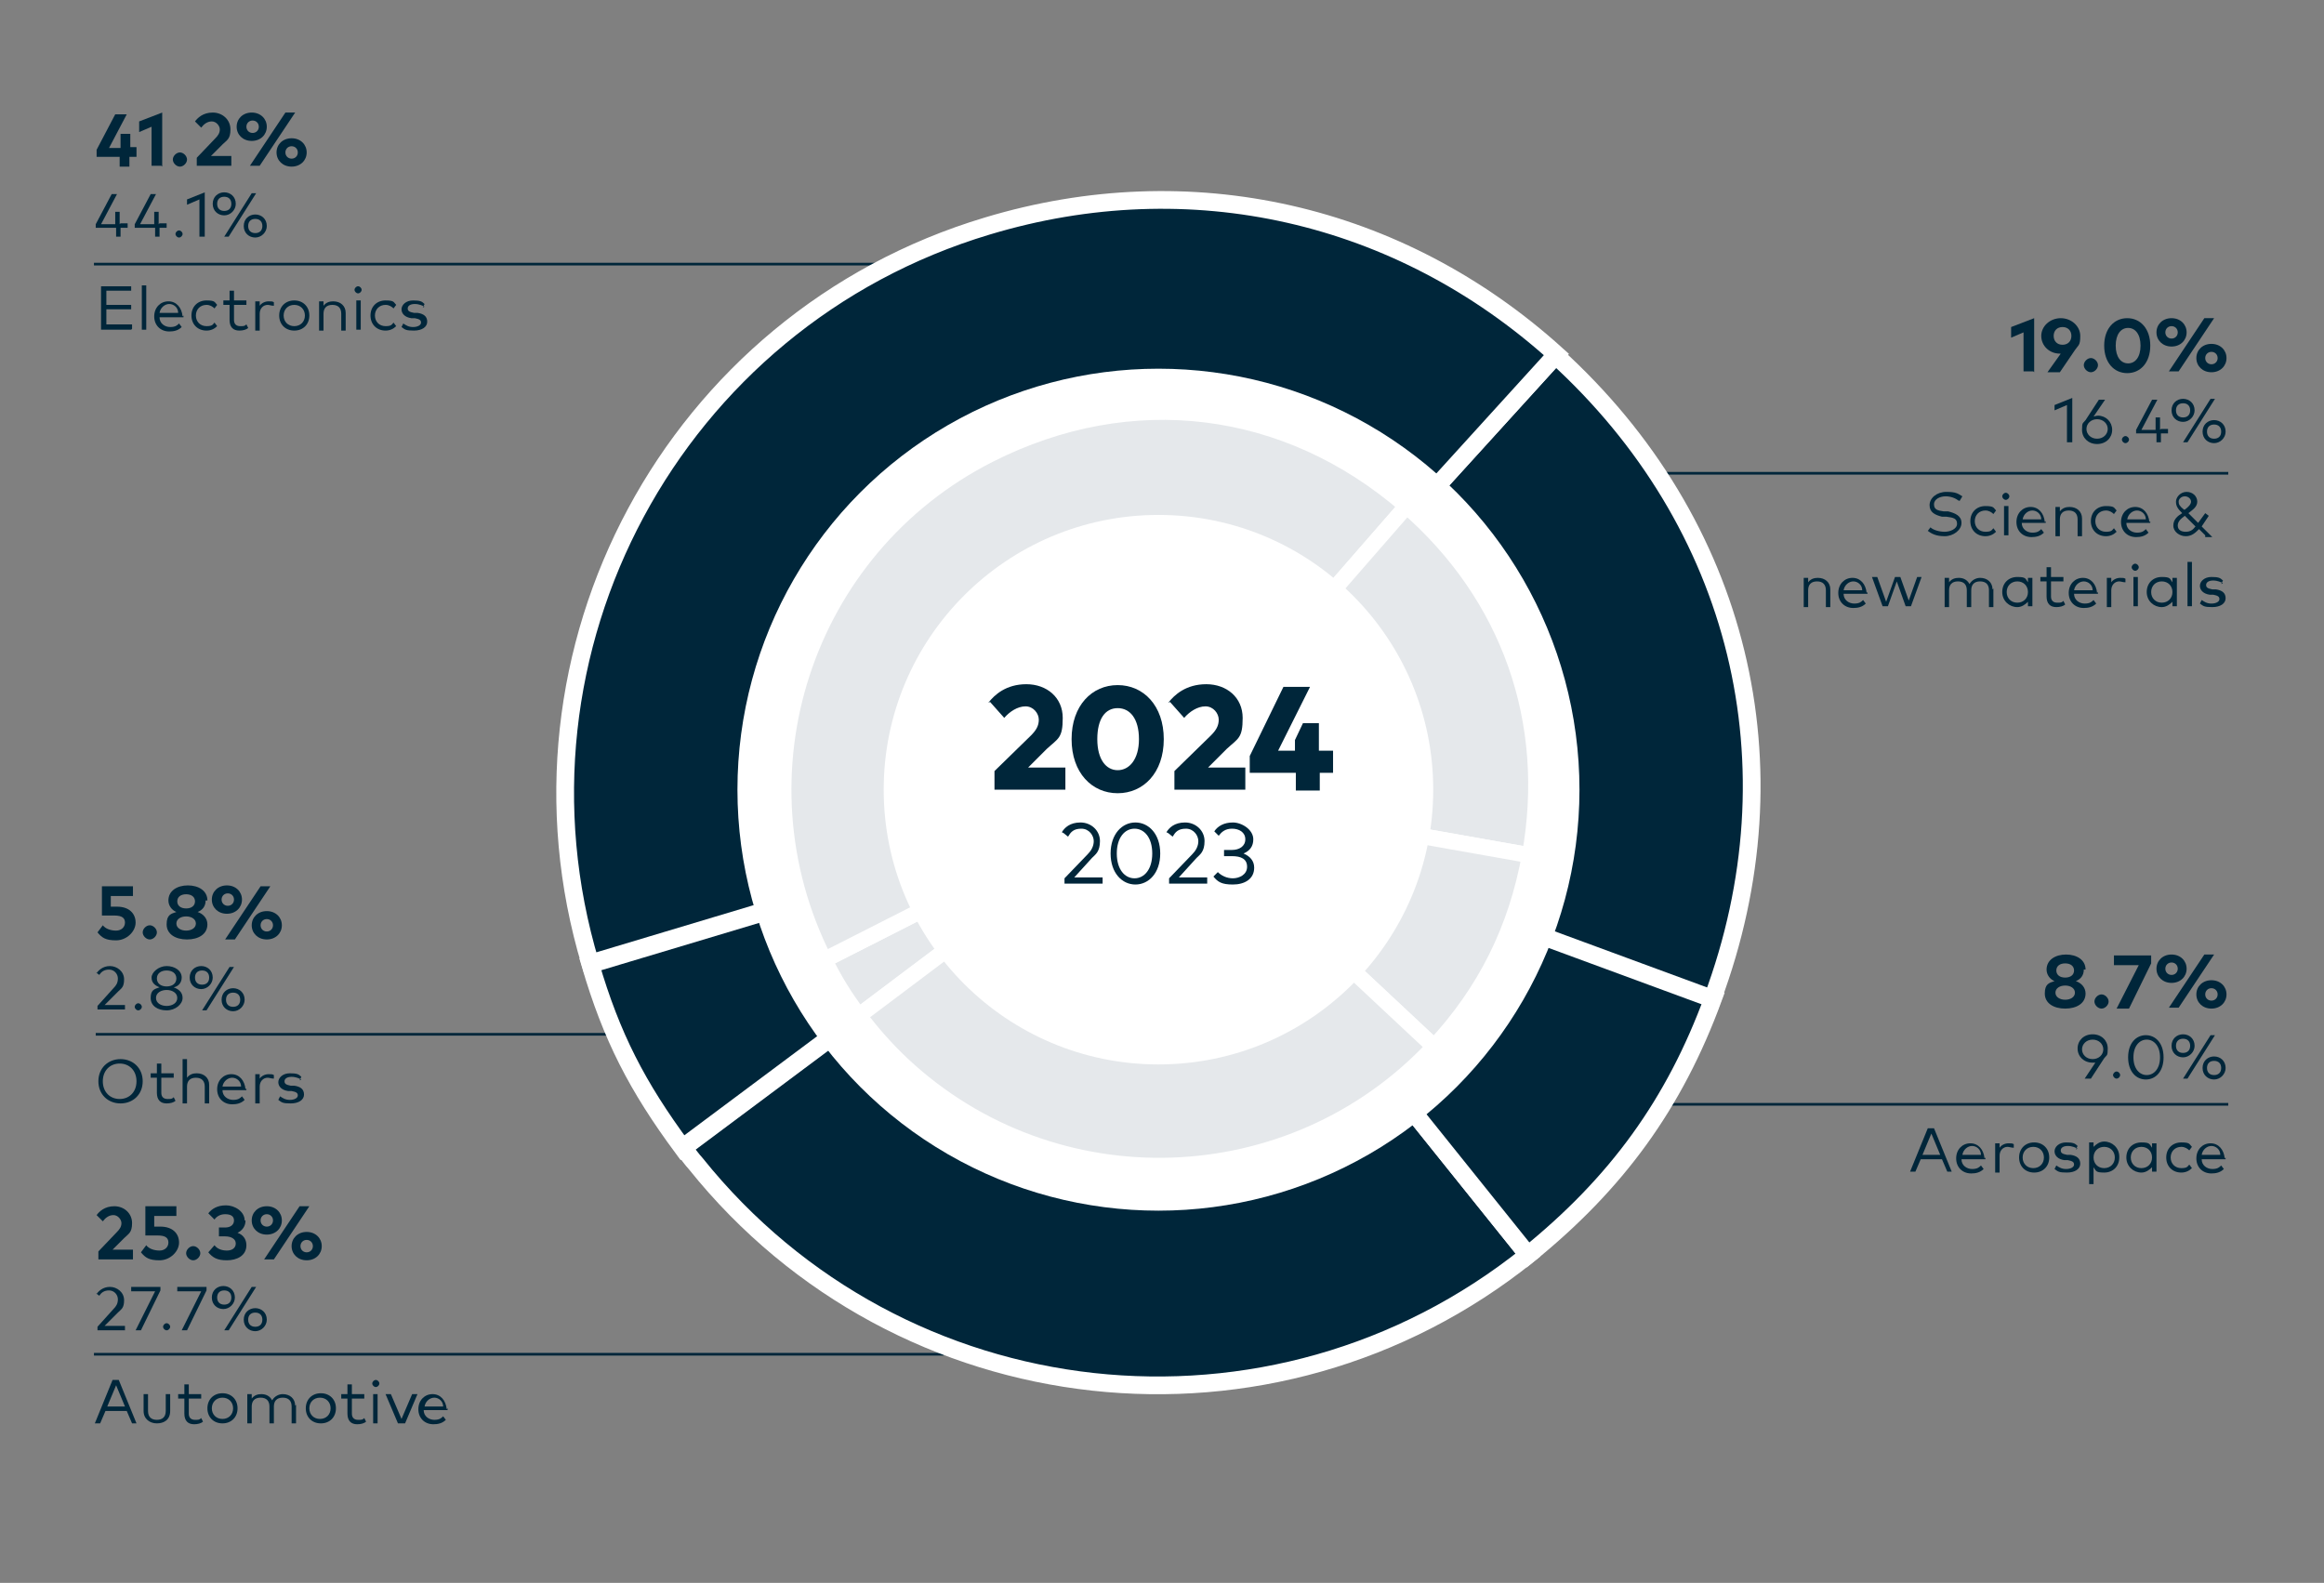 <?xml version="1.0" encoding="UTF-8"?>
<svg xmlns="http://www.w3.org/2000/svg" version="1.1" viewBox="0 0 262.2 178.6">
  <rect x="0" y="0" width="262.2" height="178.6" fill="#808080" stroke="none"/>
  <defs>
    <style>
      .cls-1 {
        fill: #e5e8eb;
        stroke-width: 1.8px;
      }

      .cls-1, .cls-2, .cls-3 {
        stroke-miterlimit: 10;
      }

      .cls-1, .cls-3 {
        stroke: #fff;
      }

      .cls-4 {
        fill: #fff;
      }

      .cls-5, .cls-3 {
        fill: #00263a;
      }

      .cls-2 {
        fill: none;
        stroke: #00263a;
        stroke-width: .3px;
      }

      .cls-6 {
        display: none;
      }

      .cls-3 {
        stroke-width: 2px;
      }
    </style>
  </defs>
  <!-- Generator: Adobe Illustrator 28.7.4, SVG Export Plug-In . SVG Version: 1.2.0 Build 166)  -->
  <g>
    <g id="Ebene_2">
      <g>
        <path class="cls-5" d="M14.9,101.1h-2.4v1.2s.7,0,.7,0c1.4,0,2.1.8,2.1,1.8s-1,2-2.2,2-1.6-.3-2.1-.9l.6-.8c.3.4.9.6,1.5.6s1-.4,1-.9-.3-.8-1.2-.8h-1.4v-3.3h3.5v1.1Z"/>
        <path class="cls-5" d="M17.7,105.2c0,.4-.4.8-.8.8s-.8-.4-.8-.8.4-.8.8-.8.8.4.8.8Z"/>
        <path class="cls-5" d="M23.2,101.6c0,.7-.4,1.1-.9,1.3.6.2,1.1.7,1.1,1.4,0,1.1-1,1.7-2.3,1.7s-2.3-.6-2.3-1.7.5-1.2,1.1-1.4c-.5-.2-.9-.7-.9-1.3,0-1.1,1-1.7,2.2-1.7s2.2.6,2.2,1.7ZM19.9,104.2c0,.5.5.8,1.1.8s1.1-.3,1.1-.8-.5-.8-1.1-.8-1.1.3-1.1.8ZM20,101.7c0,.5.4.8,1,.8s1-.3,1-.8-.4-.8-1-.8-1,.3-1,.8Z"/>
        <path class="cls-5" d="M27.3,101.5c0,.9-.7,1.6-1.7,1.6s-1.7-.7-1.7-1.6.7-1.6,1.7-1.6,1.7.7,1.7,1.6ZM25,101.5c0,.4.3.7.7.7s.7-.3.7-.7-.3-.7-.7-.7-.7.3-.7.7ZM26.5,106h-1.1l4-6h1.1l-4,6ZM31.8,104.4c0,.9-.7,1.6-1.7,1.6s-1.7-.7-1.7-1.6.7-1.6,1.7-1.6,1.7.7,1.7,1.6ZM29.4,104.4c0,.4.3.7.7.7s.7-.3.7-.7-.3-.7-.7-.7-.7.3-.7.7Z"/>
        <path class="cls-5" d="M10.9,109.8c.2-.3.7-.8,1.5-.8s1.6.6,1.6,1.5-.3,1-.7,1.4l-1.5,1.5h2.3v.5h-3.1v-.4l1.8-2c.3-.3.5-.6.5-1.1s-.4-1-1-1-.9.3-1.1.6l-.4-.3Z"/>
        <path class="cls-5" d="M16,113.6c0,.2-.2.4-.4.4s-.4-.2-.4-.4.2-.4.4-.4.4.2.4.4Z"/>
        <path class="cls-5" d="M20.5,110.3c0,.6-.4,1-.9,1.1.5.2,1,.5,1,1.2s-.8,1.4-1.8,1.4-1.8-.5-1.8-1.4.4-1,1-1.2c-.5-.2-.9-.5-.9-1.1s.8-1.3,1.7-1.3,1.7.5,1.7,1.3ZM17.6,112.6c0,.6.6.9,1.2.9s1.2-.3,1.2-.9-.6-.9-1.2-.9-1.2.3-1.2.9ZM17.7,110.4c0,.6.5.9,1.1.9s1.1-.3,1.1-.9-.5-.9-1.1-.9-1.1.3-1.1.9Z"/>
        <path class="cls-5" d="M24,110.3c0,.7-.6,1.3-1.3,1.3s-1.3-.5-1.3-1.3.6-1.3,1.3-1.3,1.3.5,1.3,1.3ZM22,110.3c0,.5.3.8.8.8s.8-.3.8-.8-.3-.8-.8-.8-.8.3-.8.8ZM23.3,114h-.5l3.1-4.9h.5l-3.1,4.9ZM27.6,112.8c0,.7-.6,1.3-1.3,1.3s-1.3-.5-1.3-1.3.6-1.3,1.3-1.3,1.3.5,1.3,1.3ZM25.5,112.8c0,.5.3.8.8.8s.8-.3.8-.8-.3-.8-.8-.8-.8.3-.8.8Z"/>
        <path class="cls-5" d="M16.1,122c0,1.5-1.1,2.5-2.5,2.5s-2.5-1-2.5-2.5,1.1-2.5,2.5-2.5,2.5,1,2.5,2.5ZM11.6,122c0,1.2.8,2,1.9,2s1.9-.8,1.9-2-.8-2-1.9-2-1.9.8-1.9,2Z"/>
        <path class="cls-5" d="M19.6,121.6h-1.4v1.7c0,.5.3.7.7.7s.5,0,.7-.2l.2.4c-.2.2-.6.3-1,.3-.7,0-1.1-.4-1.1-1.2v-1.7h-.7v-.5h.7v-1.1h.5v1.1h1.4v.5Z"/>
        <path class="cls-5" d="M21.1,121.6c.3-.4.7-.5,1.1-.5.8,0,1.4.5,1.4,1.3v2.1h-.5v-1.9c0-.6-.3-1-1-1s-1,.4-1,1v1.9h-.5v-5h.5v2.2Z"/>
        <path class="cls-5" d="M27.8,122.8c0,0,0,.1,0,.2h-2.7c0,.7.6,1.1,1.2,1.1s.8-.2,1-.4l.3.4c-.4.4-.9.5-1.4.5-1,0-1.7-.7-1.7-1.7s.7-1.7,1.6-1.7,1.5.7,1.6,1.7ZM25.1,122.6h2.1c0-.6-.5-1-1-1s-1,.4-1.1,1Z"/>
        <path class="cls-5" d="M30.9,121.2v.5c-.3,0-.5-.1-.7-.1-.5,0-.9.4-.9,1v1.9h-.5v-3.3h.5v.5c.2-.3.6-.5,1-.5s.4,0,.6.1Z"/>
        <path class="cls-5" d="M34,121.8c-.2-.1-.6-.3-1.1-.3s-.8.2-.8.5.2.4.7.5h.4c.7.1,1.1.4,1.1,1s-.6,1-1.5,1-1-.1-1.4-.4l.2-.4c.3.2.6.4,1.1.4s.9-.2.9-.5-.2-.4-.7-.5h-.4c-.7-.1-1.1-.5-1.1-1s.5-1,1.3-1,1,.1,1.3.4l-.2.4Z"/>
      </g>
      <line class="cls-2" x1="10.6" y1="152.8" x2="106.5" y2="152.8"/>
      <g>
        <path class="cls-5" d="M14.6,16.6h.8v1.1h-.8v1.1h-1.1v-1.1h-2.6v-.8l2.1-4h1.3l-2,3.8h1.3v-1.6h1.1v1.6Z"/>
        <path class="cls-5" d="M18.2,18.7h-1.1v-4.4l-1.4.6v-1.2l2.6-1v6.1Z"/>
        <path class="cls-5" d="M21.1,18c0,.4-.4.8-.8.8s-.8-.4-.8-.8.4-.8.8-.8.8.4.8.8Z"/>
        <path class="cls-5" d="M22,13.7c.3-.4.9-1,2-1s2,.8,2,1.9-.4,1.2-.9,1.7l-1.3,1.3h2.3v1.1h-3.9v-.9l2.1-2.2c.3-.3.5-.6.5-1s-.4-.9-.9-.9-.9.3-1.2.7l-.7-.7Z"/>
        <path class="cls-5" d="M30.1,14.3c0,.9-.7,1.6-1.7,1.6s-1.7-.7-1.7-1.6.7-1.6,1.7-1.6,1.7.7,1.7,1.6ZM27.8,14.3c0,.4.3.7.7.7s.7-.3.7-.7-.3-.7-.7-.7-.7.3-.7.7ZM29.3,18.7h-1.1l4-6h1.1l-4,6ZM34.6,17.2c0,.9-.7,1.6-1.7,1.6s-1.7-.7-1.7-1.6.7-1.6,1.7-1.6,1.7.7,1.7,1.6ZM32.2,17.2c0,.4.3.7.7.7s.7-.3.7-.7-.3-.7-.7-.7-.7.3-.7.7Z"/>
        <path class="cls-5" d="M13.6,25.2h.8v.5h-.8v1h-.5v-1h-2.3v-.4l1.8-3.4h.6l-1.8,3.4h1.6v-1.4h.5v1.4Z"/>
        <path class="cls-5" d="M18,25.2h.8v.5h-.8v1h-.5v-1h-2.3v-.4l1.8-3.4h.6l-1.8,3.4h1.6v-1.4h.5v1.4Z"/>
        <path class="cls-5" d="M20.6,26.4c0,.2-.2.4-.4.4s-.4-.2-.4-.4.2-.4.4-.4.4.2.4.4Z"/>
        <path class="cls-5" d="M23,26.7h-.5v-4.2l-1.4.6v-.6l2-.8v5Z"/>
        <path class="cls-5" d="M26.6,23c0,.7-.6,1.3-1.3,1.3s-1.3-.5-1.3-1.3.6-1.3,1.3-1.3,1.3.5,1.3,1.3ZM24.5,23c0,.5.3.8.8.8s.8-.3.8-.8-.3-.8-.8-.8-.8.3-.8.8ZM25.8,26.7h-.5l3.1-4.9h.5l-3.1,4.9ZM30.1,25.5c0,.7-.6,1.3-1.3,1.3s-1.3-.5-1.3-1.3.6-1.3,1.3-1.3,1.3.5,1.3,1.3ZM28,25.5c0,.5.3.8.8.8s.8-.3.8-.8-.3-.8-.8-.8-.8.3-.8.8Z"/>
        <path class="cls-5" d="M14.8,37.2h-3.4v-4.9h3.4v.5h-2.8v1.6h2.8v.5h-2.8v1.7h2.9v.5Z"/>
        <path class="cls-5" d="M16.5,37.2h-.5v-5h.5v5Z"/>
        <path class="cls-5" d="M20.7,35.6c0,0,0,.1,0,.2h-2.7c0,.7.6,1.1,1.2,1.1s.8-.2,1-.4l.3.4c-.4.4-.9.5-1.4.5-1,0-1.7-.7-1.7-1.7s.7-1.7,1.6-1.7,1.5.7,1.6,1.7ZM18,35.3h2.1c0-.6-.5-1-1-1s-1,.4-1.1,1Z"/>
        <path class="cls-5" d="M24.5,34.4l-.3.4c-.2-.2-.5-.4-.9-.4-.7,0-1.2.5-1.2,1.2s.5,1.2,1.2,1.2.7-.2.9-.4l.3.4c-.3.3-.7.5-1.2.5-1,0-1.7-.7-1.7-1.7s.7-1.7,1.7-1.7.9.2,1.2.5Z"/>
        <path class="cls-5" d="M27.8,34.4h-1.4v1.7c0,.5.3.7.7.7s.5,0,.7-.2l.2.4c-.2.2-.6.3-1,.3-.7,0-1.1-.4-1.1-1.2v-1.7h-.7v-.5h.7v-1.1h.5v1.1h1.4v.5Z"/>
        <path class="cls-5" d="M30.9,34v.5c-.3,0-.5-.1-.7-.1-.5,0-.9.4-.9,1v1.9h-.5v-3.3h.5v.5c.2-.3.6-.5,1-.5s.4,0,.6.1Z"/>
        <path class="cls-5" d="M34.9,35.6c0,1-.7,1.7-1.7,1.7s-1.7-.7-1.7-1.7.7-1.7,1.7-1.7,1.7.7,1.7,1.7ZM32,35.6c0,.7.5,1.2,1.2,1.2s1.2-.5,1.2-1.2-.5-1.2-1.2-1.2-1.2.5-1.2,1.2Z"/>
        <path class="cls-5" d="M39,35.2v2.1h-.5v-1.9c0-.6-.3-1-1-1s-1,.4-1,1v1.9h-.5v-3.3h.5v.5c.3-.4.7-.5,1.1-.5.8,0,1.4.5,1.4,1.3Z"/>
        <path class="cls-5" d="M40.8,32.7c0,.2-.2.4-.4.4s-.4-.2-.4-.4.2-.4.4-.4.4.2.4.4ZM40.7,37.2h-.5v-3.3h.5v3.3Z"/>
        <path class="cls-5" d="M44.7,34.4l-.3.4c-.2-.2-.5-.4-.9-.4-.7,0-1.2.5-1.2,1.2s.5,1.2,1.2,1.2.7-.2.9-.4l.3.4c-.3.3-.7.5-1.2.5-1,0-1.7-.7-1.7-1.7s.7-1.7,1.7-1.7.9.2,1.2.5Z"/>
        <path class="cls-5" d="M47.9,34.6c-.2-.1-.6-.3-1.1-.3s-.8.2-.8.5.2.4.7.5h.4c.7.1,1.1.4,1.1,1s-.6,1-1.5,1-1-.1-1.4-.4l.2-.4c.3.2.6.4,1.1.4s.9-.2.9-.5-.2-.4-.7-.5h-.4c-.7-.1-1.1-.5-1.1-1s.5-1,1.3-1,1,.1,1.3.4l-.2.4Z"/>
      </g>
      <line class="cls-2" x1="10.6" y1="29.8" x2="103.4" y2="29.8"/>
      <g>
        <path class="cls-5" d="M235.1,109.4c0,.7-.4,1.1-.9,1.3.6.2,1.1.7,1.1,1.4,0,1.1-1,1.7-2.3,1.7s-2.3-.6-2.3-1.7.5-1.2,1.1-1.4c-.5-.2-.9-.7-.9-1.3,0-1.1,1-1.7,2.2-1.7s2.2.6,2.2,1.7ZM231.9,112c0,.5.5.8,1.1.8s1.1-.3,1.1-.8-.5-.8-1.1-.8-1.1.3-1.1.8ZM232,109.5c0,.5.4.8,1,.8s1-.3,1-.8-.4-.8-1-.8-1,.3-1,.8Z"/>
        <path class="cls-5" d="M237.9,113c0,.4-.4.8-.8.8s-.8-.4-.8-.8.4-.8.8-.8.8.4.8.8Z"/>
        <path class="cls-5" d="M242.7,108.7l-2.5,5.1h-1.4l2.5-4.9h-2.8v-1.1h4.2v.9Z"/>
        <path class="cls-5" d="M246.7,109.3c0,.9-.7,1.6-1.7,1.6s-1.7-.7-1.7-1.6.7-1.6,1.7-1.6,1.7.7,1.7,1.6ZM244.3,109.3c0,.4.3.7.7.7s.7-.3.7-.7-.3-.7-.7-.7-.7.3-.7.7ZM245.8,113.7h-1.1l4-6h1.1l-4,6ZM251.2,112.2c0,.9-.7,1.6-1.7,1.6s-1.7-.7-1.7-1.6.7-1.6,1.7-1.6,1.7.7,1.7,1.6ZM248.8,112.2c0,.4.3.7.7.7s.7-.3.7-.7-.3-.7-.7-.7-.7.3-.7.7Z"/>
        <path class="cls-5" d="M236.6,119.9c-.2,0-.3,0-.5,0-1,0-1.7-.7-1.7-1.6s.7-1.6,1.7-1.6,1.7.7,1.7,1.6-.1.7-.4,1.1l-1.5,2.3h-.7l1.2-1.8ZM237.3,118.4c0-.6-.5-1.1-1.2-1.1s-1.2.5-1.2,1.1.5,1.1,1.2,1.1,1.2-.5,1.2-1.1Z"/>
        <path class="cls-5" d="M239.2,121.3c0,.2-.2.4-.4.4s-.4-.2-.4-.4.2-.4.4-.4.4.2.4.4Z"/>
        <path class="cls-5" d="M244.1,119.3c0,1.6-.9,2.5-2,2.5s-2-.9-2-2.5.9-2.5,2-2.5,2,.9,2,2.5ZM240.7,119.3c0,1.3.7,2,1.5,2s1.5-.7,1.5-2-.7-2-1.5-2-1.5.7-1.5,2Z"/>
        <path class="cls-5" d="M247.6,118c0,.7-.6,1.3-1.3,1.3s-1.3-.5-1.3-1.3.6-1.3,1.3-1.3,1.3.5,1.3,1.3ZM245.5,118c0,.5.3.8.8.8s.8-.3.8-.8-.3-.8-.8-.8-.8.3-.8.8ZM246.8,121.7h-.5l3.1-4.9h.5l-3.1,4.9ZM251.1,120.5c0,.7-.6,1.3-1.3,1.3s-1.3-.5-1.3-1.3.6-1.3,1.3-1.3,1.3.5,1.3,1.3ZM249,120.5c0,.5.3.8.8.8s.8-.3.8-.8-.3-.8-.8-.8-.8.3-.8.8Z"/>
        <path class="cls-5" d="M220.3,132.2h-.6l-.6-1.4h-2.4l-.6,1.4h-.6l2-4.9h.7l2,4.9ZM216.9,130.3h2l-1-2.4-1,2.4Z"/>
        <path class="cls-5" d="M224,130.6c0,0,0,.1,0,.2h-2.7c0,.7.6,1.1,1.2,1.1s.8-.2,1-.4l.3.4c-.4.4-.9.5-1.4.5-1,0-1.7-.7-1.7-1.7s.7-1.7,1.6-1.7,1.5.7,1.6,1.7ZM221.4,130.3h2.1c0-.6-.5-1-1-1s-1,.4-1.1,1Z"/>
        <path class="cls-5" d="M227.2,129v.5c-.3,0-.5-.1-.7-.1-.5,0-.9.4-.9,1v1.9h-.5v-3.3h.5v.5c.2-.3.6-.5,1-.5s.4,0,.6.1Z"/>
        <path class="cls-5" d="M231.2,130.6c0,1-.7,1.7-1.7,1.7s-1.7-.7-1.7-1.7.7-1.7,1.7-1.7,1.7.7,1.7,1.7ZM228.2,130.6c0,.7.5,1.2,1.2,1.2s1.2-.5,1.2-1.2-.5-1.2-1.2-1.2-1.2.5-1.2,1.2Z"/>
        <path class="cls-5" d="M234.4,129.6c-.2-.1-.6-.3-1.1-.3s-.8.2-.8.5.2.4.7.5h.4c.7.1,1.1.4,1.1,1s-.6,1-1.5,1-1-.1-1.4-.4l.2-.4c.3.2.6.4,1.1.4s.9-.2.9-.5-.2-.4-.7-.5h-.4c-.7-.1-1.1-.5-1.1-1s.5-1,1.3-1,1,.1,1.3.4l-.2.4Z"/>
        <path class="cls-5" d="M239.1,130.6c0,1-.7,1.7-1.7,1.7s-.9-.2-1.2-.6v1.9h-.5v-4.7h.5v.5c.3-.3.7-.6,1.2-.6.9,0,1.7.7,1.7,1.7ZM236.2,130.6c0,.7.5,1.2,1.2,1.2s1.2-.5,1.2-1.2-.5-1.2-1.2-1.2-1.2.5-1.2,1.2Z"/>
        <path class="cls-5" d="M243.3,132.2h-.5v-.5c-.3.3-.7.6-1.2.6-.9,0-1.7-.7-1.7-1.7s.7-1.7,1.7-1.7.9.2,1.2.6v-.5h.5v3.3ZM240.4,130.6c0,.7.5,1.2,1.2,1.2s1.2-.5,1.2-1.2-.5-1.2-1.2-1.2-1.2.5-1.2,1.2Z"/>
        <path class="cls-5" d="M247.3,129.4l-.3.4c-.2-.2-.5-.4-.9-.4-.7,0-1.2.5-1.2,1.2s.5,1.2,1.2,1.2.7-.2.9-.4l.3.4c-.3.3-.7.5-1.2.5-1,0-1.7-.7-1.7-1.7s.7-1.7,1.7-1.7.9.2,1.2.5Z"/>
        <path class="cls-5" d="M251.1,130.6c0,0,0,.1,0,.2h-2.7c0,.7.6,1.1,1.2,1.1s.8-.2,1-.4l.3.4c-.4.4-.9.5-1.4.5-1,0-1.7-.7-1.7-1.7s.7-1.7,1.6-1.7,1.5.7,1.6,1.7ZM248.4,130.3h2.1c0-.6-.5-1-1-1s-1,.4-1.1,1Z"/>
      </g>
      <line class="cls-2" x1="159.4" y1="124.6" x2="251.4" y2="124.6"/>
      <line class="cls-2" x1="251.4" y1="53.4" x2="165" y2="53.4"/>
      <g>
        <path class="cls-5" d="M10.9,137.1c.3-.4.9-1,2-1s2,.8,2,1.9-.4,1.2-.9,1.7l-1.3,1.3h2.3v1.1h-3.9v-.9l2.1-2.2c.3-.3.5-.6.5-1s-.4-.9-.9-.9-.9.3-1.2.7l-.7-.7Z"/>
        <path class="cls-5" d="M19.8,137.2h-2.4v1.2s.7,0,.7,0c1.4,0,2.1.8,2.1,1.8s-1,2-2.2,2-1.6-.3-2.1-.9l.6-.8c.3.4.9.6,1.5.6s1-.4,1-.9-.3-.8-1.2-.8h-1.4v-3.3h3.5v1.1Z"/>
        <path class="cls-5" d="M22.6,141.4c0,.4-.4.8-.8.8s-.8-.4-.8-.8.4-.8.8-.8.8.4.8.8Z"/>
        <path class="cls-5" d="M27.7,137.7c0,.6-.3,1.1-.9,1.4.6.2,1,.7,1,1.4,0,1.2-1.1,1.7-2.2,1.7s-1.6-.3-2.1-.9l.7-.8c.3.4.8.6,1.4.6s1-.3,1-.8-.5-.8-1.2-.8h-.7v-1h.7c.6,0,1-.3,1-.8s-.4-.7-1-.7-1,.3-1.2.6l-.7-.7c.4-.5,1-.9,2-.9s2.1.7,2.1,1.7Z"/>
        <path class="cls-5" d="M31.8,137.7c0,.9-.7,1.6-1.7,1.6s-1.7-.7-1.7-1.6.7-1.6,1.7-1.6,1.7.7,1.7,1.6ZM29.4,137.7c0,.4.3.7.7.7s.7-.3.7-.7-.3-.7-.7-.7-.7.3-.7.7ZM30.9,142.1h-1.1l4-6h1.1l-4,6ZM36.3,140.6c0,.9-.7,1.6-1.7,1.6s-1.7-.7-1.7-1.6.7-1.6,1.7-1.6,1.7.7,1.7,1.6ZM33.9,140.6c0,.4.3.7.7.7s.7-.3.7-.7-.3-.7-.7-.7-.7.3-.7.7Z"/>
        <path class="cls-5" d="M10.9,146c.2-.3.7-.8,1.5-.8s1.6.6,1.6,1.5-.3,1-.7,1.4l-1.5,1.5h2.3v.5h-3.1v-.4l1.8-2c.3-.3.5-.6.5-1.1s-.4-1-1-1-.9.3-1.1.6l-.4-.3Z"/>
        <path class="cls-5" d="M18.1,145.6l-2.2,4.5h-.6l2.2-4.4h-2.7v-.5h3.3v.4Z"/>
        <path class="cls-5" d="M19.2,149.7c0,.2-.2.4-.4.4s-.4-.2-.4-.4.2-.4.4-.4.4.2.4.4Z"/>
        <path class="cls-5" d="M23.3,145.6l-2.2,4.5h-.6l2.2-4.4h-2.7v-.5h3.3v.4Z"/>
        <path class="cls-5" d="M26.5,146.4c0,.7-.6,1.3-1.3,1.3s-1.3-.5-1.3-1.3.6-1.3,1.3-1.3,1.3.5,1.3,1.3ZM24.5,146.4c0,.5.3.8.8.8s.8-.3.8-.8-.3-.8-.8-.8-.8.3-.8.8ZM25.8,150.1h-.5l3.1-4.9h.5l-3.1,4.9ZM30.1,148.9c0,.7-.6,1.3-1.3,1.3s-1.3-.5-1.3-1.3.6-1.3,1.3-1.3,1.3.5,1.3,1.3ZM28,148.9c0,.5.3.8.8.8s.8-.3.8-.8-.3-.8-.8-.8-.8.3-.8.8Z"/>
        <path class="cls-5" d="M15.5,160.6h-.6l-.6-1.4h-2.4l-.6,1.4h-.6l2-4.9h.7l2,4.9ZM12.1,158.7h2l-1-2.4-1,2.4Z"/>
        <path class="cls-5" d="M19.2,159.2c0,1-.7,1.4-1.5,1.4s-1.5-.5-1.5-1.4v-1.9h.5v1.9c0,.7.4,1,1,1s1-.3,1-1v-1.9h.5v1.9Z"/>
        <path class="cls-5" d="M22.7,157.8h-1.4v1.7c0,.5.3.7.7.7s.5,0,.7-.2l.2.4c-.2.2-.6.3-1,.3-.7,0-1.1-.4-1.1-1.2v-1.7h-.7v-.5h.7v-1.1h.5v1.1h1.4v.5Z"/>
        <path class="cls-5" d="M26.8,158.9c0,1-.7,1.7-1.7,1.7s-1.7-.7-1.7-1.7.7-1.7,1.7-1.7,1.7.7,1.7,1.7ZM23.9,158.9c0,.7.5,1.2,1.2,1.2s1.2-.5,1.2-1.2-.5-1.2-1.2-1.2-1.2.5-1.2,1.2Z"/>
        <path class="cls-5" d="M33.4,158.5v2.1h-.5v-1.9c0-.6-.3-1-1-1s-1,.4-1,1v1.9h-.5v-1.9c0-.6-.3-1-1-1s-1,.4-1,1v1.9h-.5v-3.3h.5v.5c.3-.4.7-.5,1.1-.5.6,0,1,.3,1.2.7.3-.5.8-.7,1.2-.7.8,0,1.4.5,1.4,1.3Z"/>
        <path class="cls-5" d="M37.9,158.9c0,1-.7,1.7-1.7,1.7s-1.7-.7-1.7-1.7.7-1.7,1.7-1.7,1.7.7,1.7,1.7ZM34.9,158.9c0,.7.5,1.2,1.2,1.2s1.2-.5,1.2-1.2-.5-1.2-1.2-1.2-1.2.5-1.2,1.2Z"/>
        <path class="cls-5" d="M41.1,157.8h-1.4v1.7c0,.5.3.7.7.7s.5,0,.7-.2l.2.4c-.2.2-.6.3-1,.3-.7,0-1.1-.4-1.1-1.2v-1.7h-.7v-.5h.7v-1.1h.5v1.1h1.4v.5Z"/>
        <path class="cls-5" d="M42.8,156.1c0,.2-.2.4-.4.4s-.4-.2-.4-.4.2-.4.4-.4.4.2.4.4ZM42.6,160.6h-.5v-3.3h.5v3.3Z"/>
        <path class="cls-5" d="M45.5,160.6h-.6l-1.4-3.3h.6l1.2,2.8,1.2-2.8h.6l-1.4,3.3Z"/>
        <path class="cls-5" d="M50.5,158.9c0,0,0,.1,0,.2h-2.7c0,.7.6,1.1,1.2,1.1s.8-.2,1-.4l.3.4c-.4.4-.9.5-1.4.5-1,0-1.7-.7-1.7-1.7s.7-1.7,1.6-1.7,1.5.7,1.6,1.7ZM47.9,158.7h2.1c0-.6-.5-1-1-1s-1,.4-1.1,1Z"/>
      </g>
      <line class="cls-2" x1="76.6" y1="116.7" x2="10.8" y2="116.7"/>
      <g>
        <path class="cls-3" d="M130.6,89.5l41.8,52.1c-28.8,23.1-70.8,18.5-93.9-10.3-.3-.3-1.2-1.5-1.4-1.8l53.6-40Z"/>
        <path class="cls-3" d="M130.6,89.5l62.7,23.1c-4.4,12-10.9,20.9-20.9,29l-41.8-52.1Z"/>
        <path class="cls-3" d="M130.6,89.5l44.9-49.4c20.8,18.9,27.5,46.3,17.7,72.6l-62.7-23.1Z"/>
        <path class="cls-3" d="M130.6,89.5l-64,19.2c-10.6-35.3,9.4-72.6,44.8-83.2,22.9-6.9,46.5-1.5,64.2,14.5l-44.9,49.4Z"/>
        <path class="cls-3" d="M130.6,89.5l-53.6,40c-5.1-6.9-8-12.5-10.4-20.7l64-19.2Z"/>
      </g>
      <circle class="cls-4" cx="130.7" cy="89.1" r="47.5"/>
      <g>
        <path class="cls-1" d="M130.8,89.1l-33.9,25.5c-1.6-2.1-2.7-3.9-3.9-6.3l37.8-19.2Z"/>
        <path class="cls-1" d="M130.8,89.1l-37.8,19.2c-10.6-20.9-2.3-46.4,18.6-57,16-8.1,33.6-5.9,47.1,5.8l-27.9,32Z"/>
        <path class="cls-1" d="M130.8,89.1l27.9-32c11.6,10.1,16.6,24.3,13.9,39.4l-41.8-7.4Z"/>
        <path class="cls-1" d="M130.8,89.1l41.8,7.4c-1.5,8.3-5,15.4-10.8,21.6l-31-29Z"/>
        <path class="cls-1" d="M130.8,89.1l31,29c-16,17.1-42.9,18-60,2-1.8-1.7-3.4-3.5-4.9-5.5l33.9-25.5Z"/>
      </g>
      <circle class="cls-4" cx="130.7" cy="89.1" r="31"/>
      <g>
        <path class="cls-5" d="M119.8,93.9c.3-.5.9-1.1,2.1-1.1s2.2.9,2.2,2.1-.5,1.5-.9,1.9l-2,2.2h3.2v.7h-4.3v-.6l2.6-2.7c.4-.4.7-.9.7-1.5s-.5-1.4-1.4-1.4-1.2.4-1.5.9l-.5-.4Z"/>
        <path class="cls-5" d="M130.9,96.3c0,2.2-1.3,3.5-2.8,3.5s-2.8-1.3-2.8-3.5,1.3-3.5,2.8-3.5,2.8,1.3,2.8,3.5ZM126,96.3c0,1.8.9,2.8,2,2.8s2-1,2-2.8-.9-2.8-2-2.8-2,1-2,2.8Z"/>
        <path class="cls-5" d="M131.6,93.9c.3-.5.9-1.1,2.1-1.1s2.2.9,2.2,2.1-.5,1.5-.9,1.9l-2,2.2h3.2v.7h-4.3v-.6l2.6-2.7c.4-.4.7-.9.7-1.5s-.5-1.4-1.4-1.4-1.2.4-1.5.9l-.5-.4Z"/>
        <path class="cls-5" d="M141.4,94.7c0,.8-.4,1.3-1.1,1.6.7.3,1.2.8,1.2,1.6,0,1.3-1.1,1.9-2.4,1.9s-1.7-.3-2.2-.9l.5-.5c.4.4,1,.7,1.7.7s1.6-.4,1.6-1.3-.7-1.2-1.7-1.2h-.9v-.7h.9c.8,0,1.5-.4,1.5-1.2s-.7-1.2-1.5-1.2-1.2.4-1.5.8l-.5-.5c.4-.6,1.1-1,2.1-1s2.3.8,2.3,1.9Z"/>
      </g>
      <g>
        <path class="cls-5" d="M111.5,79.3c.7-.9,2-2.1,4.3-2.1s4.1,1.5,4.1,3.8-.5,2.3-1.8,3.5l-2.1,2.1h4.2v2.5h-8v-2.1l4.1-4c.6-.6.9-1.1.9-1.8s-.6-1.5-1.5-1.5-1.8.6-2.4,1.3l-1.6-1.8Z"/>
        <path class="cls-5" d="M131.3,83.4c0,3.8-2.3,6.1-5.2,6.1s-5.2-2.3-5.2-6.1,2.3-6.1,5.2-6.1,5.2,2.3,5.2,6.1ZM123.8,83.4c0,2.3,1,3.5,2.3,3.5s2.4-1.2,2.4-3.5-1-3.5-2.4-3.5-2.3,1.2-2.3,3.5Z"/>
        <path class="cls-5" d="M131.8,79.3c.7-.9,2-2.1,4.3-2.1s4.1,1.5,4.1,3.8-.5,2.3-1.8,3.5l-2.1,2.1h4.2v2.5h-8v-2.1l4.1-4c.6-.6.9-1.1.9-1.8s-.6-1.5-1.5-1.5-1.8.6-2.4,1.3l-1.6-1.8Z"/>
        <path class="cls-5" d="M148.9,84.7h1.5v2.5h-1.5v2h-2.7v-2h-5.2v-1.9l3.8-7.8h3l-3.6,7.2h1.9v-1.2l.9-1.9h1.8v3.1Z"/>
      </g>
      <g>
        <path class="cls-5" d="M229.4,41.9h-1.1v-4.4l-1.4.6v-1.2l2.6-1v6.1Z"/>
        <path class="cls-5" d="M232.7,39.9c0,0-.2,0-.3,0-1.2,0-2.1-.9-2.1-2s1-2,2.2-2,2.2.9,2.2,2-.2,1-.6,1.6l-1.7,2.5h-1.4l1.5-2.1ZM233.7,37.9c0-.6-.4-1-1-1s-1,.4-1,1,.4,1,1,1,1-.4,1-1Z"/>
        <path class="cls-5" d="M236.7,41.2c0,.4-.4.8-.8.8s-.8-.4-.8-.8.4-.8.8-.8.8.4.8.8Z"/>
        <path class="cls-5" d="M242.6,39c0,1.9-1.1,3.1-2.6,3.1s-2.6-1.2-2.6-3.1,1.1-3.1,2.6-3.1,2.6,1.2,2.6,3.1ZM238.7,39c0,1.3.6,2,1.4,2s1.4-.7,1.4-2-.6-2-1.4-2-1.4.7-1.4,2Z"/>
        <path class="cls-5" d="M246.7,37.5c0,.9-.7,1.6-1.7,1.6s-1.7-.7-1.7-1.6.7-1.6,1.7-1.6,1.7.7,1.7,1.6ZM244.3,37.5c0,.4.3.7.7.7s.7-.3.7-.7-.3-.7-.7-.7-.7.3-.7.7ZM245.8,41.9h-1.1l4-6h1.1l-4,6ZM251.2,40.4c0,.9-.7,1.6-1.7,1.6s-1.7-.7-1.7-1.6.7-1.6,1.7-1.6,1.7.7,1.7,1.6ZM248.8,40.4c0,.4.3.7.7.7s.7-.3.7-.7-.3-.7-.7-.7-.7.3-.7.7Z"/>
        <path class="cls-5" d="M233.7,49.9h-.5v-4.2l-1.4.6v-.6l2-.8v5Z"/>
        <path class="cls-5" d="M236.1,47c.2,0,.4-.1.6-.1.9,0,1.6.7,1.6,1.6s-.7,1.6-1.7,1.6-1.7-.7-1.7-1.6.1-.7.4-1.1l1.5-2.3h.7l-1.3,1.9ZM235.4,48.4c0,.6.5,1.1,1.2,1.1s1.2-.5,1.2-1.1-.5-1.1-1.2-1.1-1.2.5-1.2,1.1Z"/>
        <path class="cls-5" d="M240.2,49.6c0,.2-.2.4-.4.4s-.4-.2-.4-.4.2-.4.4-.4.4.2.4.4Z"/>
        <path class="cls-5" d="M243.8,48.4h.8v.5h-.8v1h-.5v-1h-2.3v-.4l1.8-3.4h.6l-1.8,3.4h1.6v-1.4h.5v1.4Z"/>
        <path class="cls-5" d="M247.6,46.3c0,.7-.6,1.3-1.3,1.3s-1.3-.5-1.3-1.3.6-1.3,1.3-1.3,1.3.5,1.3,1.3ZM245.5,46.3c0,.5.3.8.8.8s.8-.3.8-.8-.3-.8-.8-.8-.8.3-.8.8ZM246.8,49.9h-.5l3.1-4.9h.5l-3.1,4.9ZM251.1,48.7c0,.7-.6,1.3-1.3,1.3s-1.3-.5-1.3-1.3.6-1.3,1.3-1.3,1.3.5,1.3,1.3ZM249,48.7c0,.5.3.8.8.8s.8-.3.8-.8-.3-.8-.8-.8-.8.3-.8.8Z"/>
        <path class="cls-5" d="M221,56.5c-.4-.3-.9-.5-1.5-.5s-1.3.3-1.3.9.4.7,1.1.8h.5c.8.2,1.5.5,1.5,1.3s-.9,1.5-1.9,1.5-1.5-.3-1.9-.6l.3-.4c.3.3,1,.5,1.6.5s1.4-.3,1.4-.9-.4-.7-1.2-.8h-.5c-.8-.2-1.4-.5-1.4-1.3s.8-1.5,1.9-1.5,1.3.2,1.8.5l-.3.5Z"/>
        <path class="cls-5" d="M225.2,57.6l-.3.4c-.2-.2-.5-.4-.9-.4-.7,0-1.2.5-1.2,1.2s.5,1.2,1.2,1.2.7-.2.9-.4l.3.4c-.3.3-.7.5-1.2.5-1,0-1.7-.7-1.7-1.7s.7-1.7,1.7-1.7.9.2,1.2.5Z"/>
        <path class="cls-5" d="M226.7,56c0,.2-.2.4-.4.4s-.4-.2-.4-.4.2-.4.4-.4.4.2.4.4ZM226.6,60.4h-.5v-3.3h.5v3.3Z"/>
        <path class="cls-5" d="M230.8,58.8c0,0,0,.1,0,.2h-2.7c0,.7.6,1.1,1.2,1.1s.8-.2,1-.4l.3.4c-.4.4-.9.5-1.4.5-1,0-1.7-.7-1.7-1.7s.7-1.7,1.6-1.7,1.5.7,1.6,1.7ZM228.2,58.6h2.1c0-.6-.5-1-1-1s-1,.4-1.1,1Z"/>
        <path class="cls-5" d="M234.9,58.4v2.1h-.5v-1.9c0-.6-.3-1-1-1s-1,.4-1,1v1.9h-.5v-3.3h.5v.5c.3-.4.7-.5,1.1-.5.8,0,1.4.5,1.4,1.3Z"/>
        <path class="cls-5" d="M238.8,57.6l-.3.4c-.2-.2-.5-.4-.9-.4-.7,0-1.2.5-1.2,1.2s.5,1.2,1.2,1.2.7-.2.9-.4l.3.4c-.3.3-.7.5-1.2.5-1,0-1.7-.7-1.7-1.7s.7-1.7,1.7-1.7.9.2,1.2.5Z"/>
        <path class="cls-5" d="M242.6,58.8c0,0,0,.1,0,.2h-2.7c0,.7.6,1.1,1.2,1.1s.8-.2,1-.4l.3.4c-.4.4-.9.5-1.4.5-1,0-1.7-.7-1.7-1.7s.7-1.7,1.6-1.7,1.5.7,1.6,1.7ZM240,58.6h2.1c0-.6-.5-1-1-1s-1,.4-1.1,1Z"/>
        <path class="cls-5" d="M248.8,60.4l-.7-.7c-.4.4-.8.8-1.5.8s-1.4-.5-1.4-1.2.5-1.1,1-1.4c-.5-.5-.7-.8-.7-1.3s.5-1.1,1.2-1.1,1.2.5,1.2,1.1-.5.9-1,1.3l1.1,1.1.8-1.1.4.3-.8,1.2,1.2,1.2h-.8ZM247.7,59.4l-1.2-1.2c-.4.3-.8.6-.8,1.1s.4.7.9.7.8-.2,1.1-.6ZM246.5,57.5c.4-.3.7-.6.7-.9s-.3-.6-.7-.6-.7.3-.7.6.1.5.6.9Z"/>
        <path class="cls-5" d="M206.5,66.4v2.1h-.5v-1.9c0-.6-.3-1-1-1s-1,.4-1,1v1.9h-.5v-3.3h.5v.5c.3-.4.7-.5,1.1-.5.8,0,1.4.5,1.4,1.3Z"/>
        <path class="cls-5" d="M210.7,66.8c0,0,0,.1,0,.2h-2.7c0,.7.6,1.1,1.2,1.1s.8-.2,1-.4l.3.4c-.4.4-.9.5-1.4.5-1,0-1.7-.7-1.7-1.7s.7-1.7,1.6-1.7,1.5.7,1.6,1.7ZM208,66.6h2.1c0-.6-.5-1-1-1s-1,.4-1.1,1Z"/>
        <path class="cls-5" d="M215.3,67.9l1-2.8h.5l-1.2,3.3h-.6l-1-2.8-1,2.8h-.6l-1.2-3.3h.6l1,2.8,1-2.8h.6l1,2.8Z"/>
        <path class="cls-5" d="M224.9,66.4v2.1h-.5v-1.9c0-.6-.3-1-1-1s-1,.4-1,1v1.9h-.5v-1.9c0-.6-.3-1-1-1s-1,.4-1,1v1.9h-.5v-3.3h.5v.5c.3-.4.7-.5,1.1-.5.6,0,1,.3,1.2.7.3-.5.8-.7,1.2-.7.8,0,1.4.5,1.4,1.3Z"/>
        <path class="cls-5" d="M229.3,68.4h-.5v-.5c-.3.3-.7.6-1.2.6-.9,0-1.7-.7-1.7-1.7s.7-1.7,1.7-1.7.9.2,1.2.6v-.5h.5v3.3ZM226.4,66.8c0,.7.5,1.2,1.2,1.2s1.2-.5,1.2-1.2-.5-1.2-1.2-1.2-1.2.5-1.2,1.2Z"/>
        <path class="cls-5" d="M232.8,65.6h-1.4v1.7c0,.5.3.7.7.7s.5,0,.7-.2l.2.4c-.2.2-.6.3-1,.3-.7,0-1.1-.4-1.1-1.2v-1.7h-.7v-.5h.7v-1.1h.5v1.1h1.4v.5Z"/>
        <path class="cls-5" d="M236.7,66.8c0,0,0,.1,0,.2h-2.7c0,.7.6,1.1,1.2,1.1s.8-.2,1-.4l.3.4c-.4.4-.9.5-1.4.5-1,0-1.7-.7-1.7-1.7s.7-1.7,1.6-1.7,1.5.7,1.6,1.7ZM234,66.6h2.1c0-.6-.5-1-1-1s-1,.4-1.1,1Z"/>
        <path class="cls-5" d="M239.8,65.2v.5c-.3,0-.5-.1-.7-.1-.5,0-.9.4-.9,1v1.9h-.5v-3.3h.5v.5c.2-.3.6-.5,1-.5s.4,0,.6.1Z"/>
        <path class="cls-5" d="M241.3,64c0,.2-.2.4-.4.4s-.4-.2-.4-.4.2-.4.4-.4.4.2.4.4ZM241.2,68.4h-.5v-3.3h.5v3.3Z"/>
        <path class="cls-5" d="M245.6,68.4h-.5v-.5c-.3.3-.7.6-1.2.6-.9,0-1.7-.7-1.7-1.7s.7-1.7,1.7-1.7.9.2,1.2.6v-.5h.5v3.3ZM242.7,66.8c0,.7.5,1.2,1.2,1.2s1.2-.5,1.2-1.2-.5-1.2-1.2-1.2-1.2.5-1.2,1.2Z"/>
        <path class="cls-5" d="M247.3,68.4h-.5v-5h.5v5Z"/>
        <path class="cls-5" d="M250.8,65.8c-.2-.1-.6-.3-1.1-.3s-.8.2-.8.5.2.4.7.5h.4c.7.1,1.1.4,1.1,1s-.6,1-1.5,1-1-.1-1.4-.4l.2-.4c.3.2.6.4,1.1.4s.9-.2.9-.5-.2-.4-.7-.5h-.4c-.7-.1-1.1-.5-1.1-1s.5-1,1.3-1,1,.1,1.3.4l-.2.4Z"/>
      </g>
    </g>
    <g id="Isolationsmodus" class="cls-6">
      <g>
        <path class="cls-5" d="M229.7,32.6h-1.1v-4.4l-1.4.6v-1.2l2.6-1v6.1Z"/>
        <path class="cls-5" d="M232.9,28.7c0,0,.2,0,.3,0,1.2,0,2.1.9,2.1,2s-1,2-2.2,2-2.2-.9-2.2-2,.2-1,.6-1.6l1.7-2.5h1.4l-1.5,2.1ZM231.9,30.7c0,.6.4,1,1,1s1-.4,1-1-.4-1-1-1-1,.4-1,1Z"/>
        <path class="cls-5" d="M237.7,31.9c0,.4-.4.8-.8.8s-.8-.4-.8-.8.4-.8.8-.8.8.4.8.8Z"/>
        <path class="cls-5" d="M242.3,30.4h.8v1.1h-.8v1.1h-1.1v-1.1h-2.6v-.8l2.1-4h1.3l-2,3.8h1.3v-1.6h1.1v1.6Z"/>
        <path class="cls-5" d="M246.7,28.2c0,.9-.7,1.6-1.7,1.6s-1.7-.7-1.7-1.6.7-1.6,1.7-1.6,1.7.7,1.7,1.6ZM244.3,28.2c0,.4.3.7.7.7s.7-.3.7-.7-.3-.7-.7-.7-.7.3-.7.7ZM245.8,32.6h-1.1l4-6h1.1l-4,6ZM251.2,31.1c0,.9-.7,1.6-1.7,1.6s-1.7-.7-1.7-1.6.7-1.6,1.7-1.6,1.7.7,1.7,1.6ZM248.8,31.1c0,.4.3.7.7.7s.7-.3.7-.7-.3-.7-.7-.7-.7.3-.7.7Z"/>
        <path class="cls-5" d="M233.9,40.6h-.5v-4.2l-1.4.6v-.6l2-.8v5Z"/>
        <path class="cls-5" d="M238.1,37c0,.6-.3,1-.8,1.1.5.2.9.6.9,1.2,0,.9-.8,1.4-1.7,1.4s-1.2-.2-1.6-.6l.3-.4c.3.3.7.5,1.2.5s1.1-.3,1.1-.9-.5-.9-1.2-.9h-.6v-.5h.6c.6,0,1.1-.3,1.1-.9s-.5-.9-1.1-.9-.9.3-1.1.6l-.4-.3c.3-.4.8-.7,1.5-.7s1.6.5,1.6,1.3Z"/>
        <path class="cls-5" d="M240.2,40.2c0,.2-.2.4-.4.4s-.4-.2-.4-.4.2-.4.4-.4.4.2.4.4Z"/>
        <path class="cls-5" d="M243.8,39.1h.8v.5h-.8v1h-.5v-1h-2.3v-.4l1.8-3.4h.6l-1.8,3.4h1.6v-1.4h.5v1.4Z"/>
        <path class="cls-5" d="M247.6,36.9c0,.7-.6,1.3-1.3,1.3s-1.3-.5-1.3-1.3.6-1.3,1.3-1.3,1.3.5,1.3,1.3ZM245.5,36.9c0,.5.3.8.8.8s.8-.3.8-.8-.3-.8-.8-.8-.8.3-.8.8ZM246.8,40.6h-.5l3.1-4.9h.5l-3.1,4.9ZM251.1,39.4c0,.7-.6,1.3-1.3,1.3s-1.3-.5-1.3-1.3.6-1.3,1.3-1.3,1.3.5,1.3,1.3ZM249,39.4c0,.5.3.8.8.8s.8-.3.8-.8-.3-.8-.8-.8-.8.3-.8.8Z"/>
        <path class="cls-5" d="M212.9,47.1c-.4-.3-.9-.5-1.5-.5s-1.3.3-1.3.9.4.7,1.1.8h.5c.8.2,1.5.5,1.5,1.3s-.9,1.5-1.9,1.5-1.5-.3-1.9-.6l.3-.4c.3.3,1,.5,1.6.5s1.4-.3,1.4-.9-.4-.7-1.2-.8h-.5c-.8-.2-1.4-.5-1.4-1.3s.8-1.5,1.9-1.5,1.3.2,1.8.5l-.3.5Z"/>
        <path class="cls-5" d="M217.1,48.2l-.3.4c-.2-.2-.5-.4-.9-.4-.7,0-1.2.5-1.2,1.2s.5,1.2,1.2,1.2.7-.2.9-.4l.3.4c-.3.3-.7.5-1.2.5-1,0-1.7-.7-1.7-1.7s.7-1.7,1.7-1.7.9.2,1.2.5Z"/>
        <path class="cls-5" d="M218.6,46.6c0,.2-.2.4-.4.4s-.4-.2-.4-.4.2-.4.4-.4.4.2.4.4ZM218.5,51.1h-.5v-3.3h.5v3.3Z"/>
        <path class="cls-5" d="M222.7,49.4c0,0,0,.1,0,.2h-2.7c0,.7.6,1.1,1.2,1.1s.8-.2,1-.4l.3.4c-.4.4-.9.5-1.4.5-1,0-1.7-.7-1.7-1.7s.7-1.7,1.6-1.7,1.5.7,1.6,1.7ZM220.1,49.2h2.1c0-.6-.5-1-1-1s-1,.4-1.1,1Z"/>
        <path class="cls-5" d="M226.8,49v2.1h-.5v-1.9c0-.6-.3-1-1-1s-1,.4-1,1v1.9h-.5v-3.3h.5v.5c.3-.4.7-.5,1.1-.5.8,0,1.4.5,1.4,1.3Z"/>
        <path class="cls-5" d="M230.7,48.2l-.3.4c-.2-.2-.5-.4-.9-.4-.7,0-1.2.5-1.2,1.2s.5,1.2,1.2,1.2.7-.2.9-.4l.3.4c-.3.3-.7.5-1.2.5-1,0-1.7-.7-1.7-1.7s.7-1.7,1.7-1.7.9.2,1.2.5Z"/>
        <path class="cls-5" d="M234.5,49.4c0,0,0,.1,0,.2h-2.7c0,.7.6,1.1,1.2,1.1s.8-.2,1-.4l.3.4c-.4.4-.9.5-1.4.5-1,0-1.7-.7-1.7-1.7s.7-1.7,1.6-1.7,1.5.7,1.6,1.7ZM231.9,49.2h2.1c0-.6-.5-1-1-1s-1,.4-1.1,1Z"/>
        <path class="cls-5" d="M240.4,51.1h-.5v-.5c-.3.3-.7.6-1.2.6-.9,0-1.7-.7-1.7-1.7s.7-1.7,1.7-1.7.9.2,1.2.6v-.5h.5v3.3ZM237.5,49.4c0,.7.5,1.2,1.2,1.2s1.2-.5,1.2-1.2-.5-1.2-1.2-1.2-1.2.5-1.2,1.2Z"/>
        <path class="cls-5" d="M244.7,49v2.1h-.5v-1.9c0-.6-.3-1-1-1s-1,.4-1,1v1.9h-.5v-3.3h.5v.5c.3-.4.7-.5,1.1-.5.8,0,1.4.5,1.4,1.3Z"/>
        <path class="cls-5" d="M248.5,48.3v-2.2h.5v5h-.5v-.5c-.3.3-.7.6-1.2.6-.9,0-1.7-.7-1.7-1.7s.7-1.7,1.7-1.7.9.2,1.2.6ZM246.2,49.4c0,.7.5,1.2,1.2,1.2s1.2-.5,1.2-1.2-.5-1.2-1.2-1.2-1.2.5-1.2,1.2Z"/>
        <path class="cls-5" d="M206.5,57v2.1h-.5v-1.9c0-.6-.3-1-1-1s-1,.4-1,1v1.9h-.5v-3.3h.5v.5c.3-.4.7-.5,1.1-.5.8,0,1.4.5,1.4,1.3Z"/>
        <path class="cls-5" d="M210.7,57.4c0,0,0,.1,0,.2h-2.7c0,.7.6,1.1,1.2,1.1s.8-.2,1-.4l.3.4c-.4.4-.9.5-1.4.5-1,0-1.7-.7-1.7-1.7s.7-1.7,1.6-1.7,1.5.7,1.6,1.7ZM208,57.2h2.1c0-.6-.5-1-1-1s-1,.4-1.1,1Z"/>
        <path class="cls-5" d="M215.3,58.6l1-2.8h.5l-1.2,3.3h-.6l-1-2.8-1,2.8h-.6l-1.2-3.3h.6l1,2.8,1-2.8h.6l1,2.8Z"/>
        <path class="cls-5" d="M224.9,57v2.1h-.5v-1.9c0-.6-.3-1-1-1s-1,.4-1,1v1.9h-.5v-1.9c0-.6-.3-1-1-1s-1,.4-1,1v1.9h-.5v-3.3h.5v.5c.3-.4.7-.5,1.1-.5.6,0,1,.3,1.2.7.3-.5.8-.7,1.2-.7.8,0,1.4.5,1.4,1.3Z"/>
        <path class="cls-5" d="M229.3,59.1h-.5v-.5c-.3.3-.7.6-1.2.6-.9,0-1.7-.7-1.7-1.7s.7-1.7,1.7-1.7.9.2,1.2.6v-.5h.5v3.3ZM226.4,57.4c0,.7.5,1.2,1.2,1.2s1.2-.5,1.2-1.2-.5-1.2-1.2-1.2-1.2.5-1.2,1.2Z"/>
        <path class="cls-5" d="M232.8,56.3h-1.4v1.7c0,.5.3.7.7.7s.5,0,.7-.2l.2.4c-.2.2-.6.3-1,.3-.7,0-1.1-.4-1.1-1.2v-1.7h-.7v-.5h.7v-1.1h.5v1.1h1.4v.5Z"/>
        <path class="cls-5" d="M236.7,57.4c0,0,0,.1,0,.2h-2.7c0,.7.6,1.1,1.2,1.1s.8-.2,1-.4l.3.4c-.4.4-.9.5-1.4.5-1,0-1.7-.7-1.7-1.7s.7-1.7,1.6-1.7,1.5.7,1.6,1.7ZM234,57.2h2.1c0-.6-.5-1-1-1s-1,.4-1.1,1Z"/>
        <path class="cls-5" d="M239.8,55.8v.5c-.3,0-.5-.1-.7-.1-.5,0-.9.4-.9,1v1.9h-.5v-3.3h.5v.5c.2-.3.6-.5,1-.5s.4,0,.6.1Z"/>
        <path class="cls-5" d="M241.3,54.6c0,.2-.2.4-.4.4s-.4-.2-.4-.4.2-.4.4-.4.4.2.4.4ZM241.2,59.1h-.5v-3.3h.5v3.3Z"/>
        <path class="cls-5" d="M245.6,59.1h-.5v-.5c-.3.3-.7.6-1.2.6-.9,0-1.7-.7-1.7-1.7s.7-1.7,1.7-1.7.9.2,1.2.6v-.5h.5v3.3ZM242.7,57.4c0,.7.5,1.2,1.2,1.2s1.2-.5,1.2-1.2-.5-1.2-1.2-1.2-1.2.5-1.2,1.2Z"/>
        <path class="cls-5" d="M247.3,59.1h-.5v-5h.5v5Z"/>
        <path class="cls-5" d="M250.8,56.5c-.2-.1-.6-.3-1.1-.3s-.8.2-.8.5.2.4.7.5h.4c.7.1,1.1.4,1.1,1s-.6,1-1.5,1-1-.1-1.4-.4l.2-.4c.3.2.6.4,1.1.4s.9-.2.9-.5-.2-.4-.7-.5h-.4c-.7-.1-1.1-.5-1.1-1s.5-1,1.3-1,1,.1,1.3.4l-.2.4Z"/>
      </g>
    </g>
  </g>
</svg>